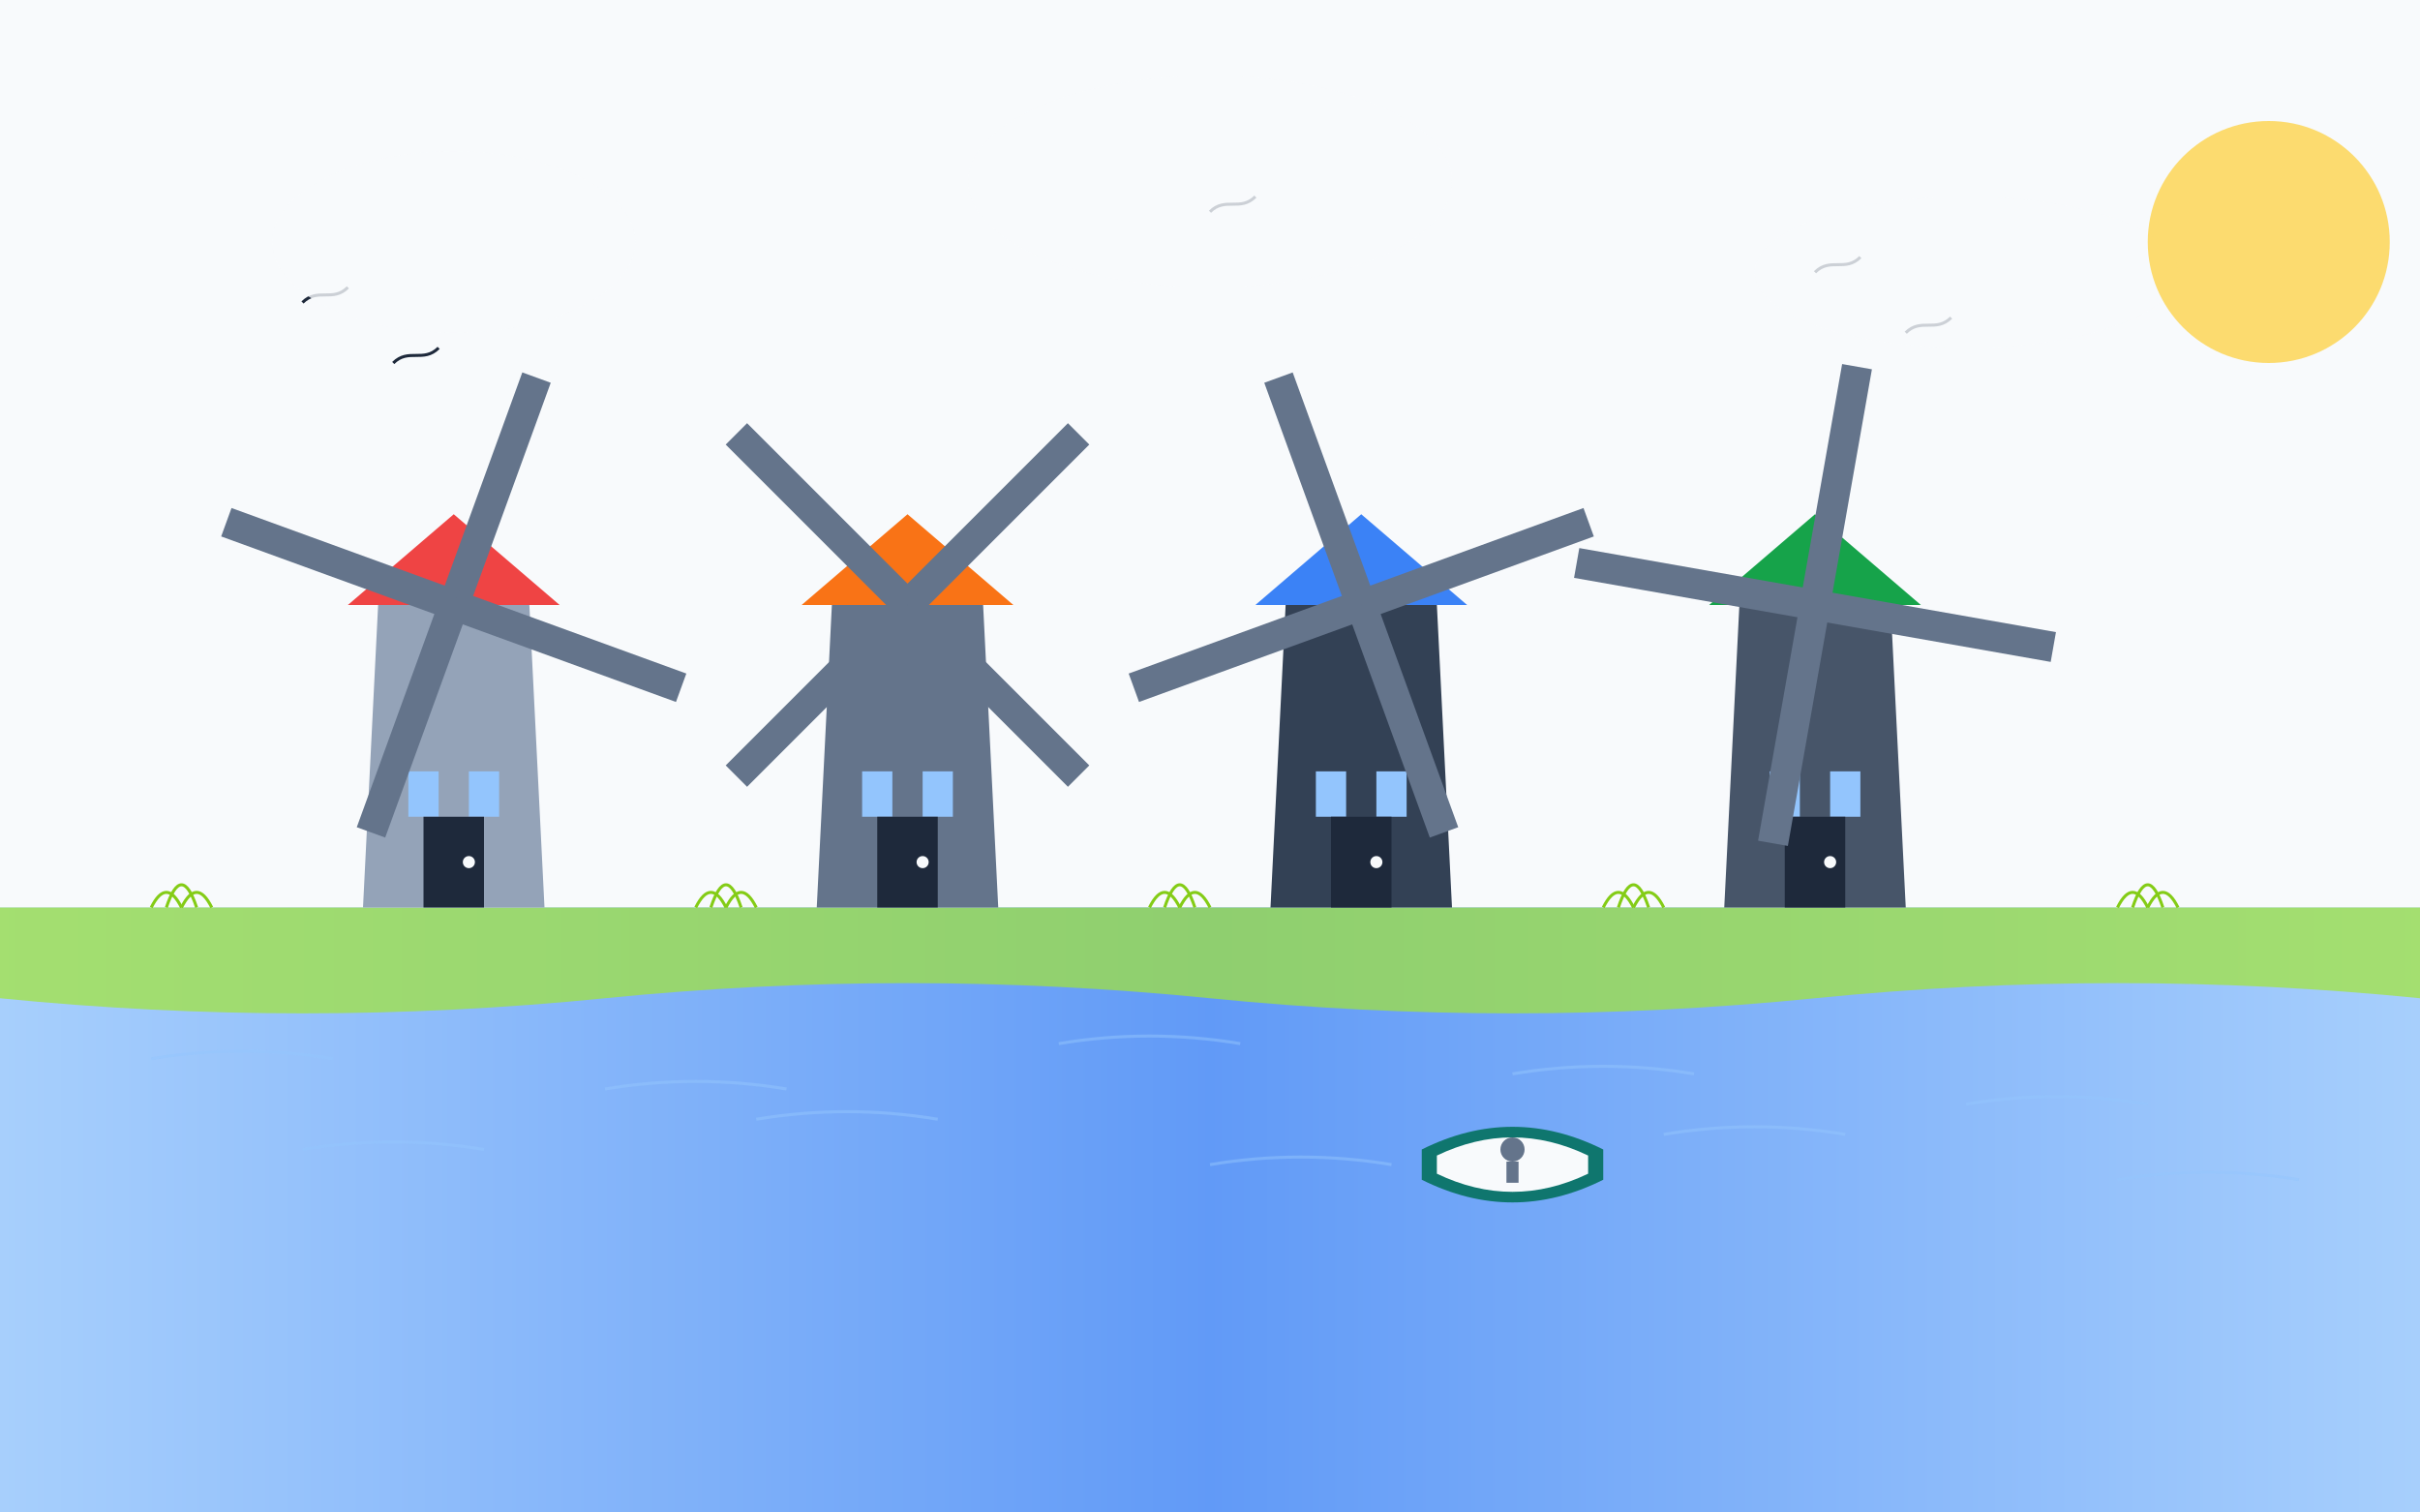 <svg xmlns="http://www.w3.org/2000/svg" viewBox="0 0 800 500" width="800" height="500">
  <!-- Sky Background -->
  <rect width="800" height="500" fill="#f8fafc"/>
  
  <!-- Gradient for water -->
  <defs>
    <linearGradient id="waterGradient" x1="0%" y1="0%" x2="100%" y2="0%">
      <stop offset="0%" stop-color="#93c5fd"/>
      <stop offset="50%" stop-color="#3b82f6"/>
      <stop offset="100%" stop-color="#93c5fd"/>
    </linearGradient>
  </defs>
  
  <!-- Water/Canal -->
  <rect y="300" width="800" height="200" fill="url(#waterGradient)" opacity="0.8"/>
  
  <!-- Ground/Banks -->
  <path d="M0,300 L800,300 L800,330 Q700,320 600,330 Q500,340 400,330 Q300,320 200,330 Q100,340 0,330 Z" fill="#a3e635" opacity="0.7"/>
  
  <!-- Water Reflections (Simplified) -->
  <g opacity="0.4">
    <!-- Windmill 1 Reflection -->
    <g transform="translate(150, 300) scale(1, -0.5) translate(0, -600)">
      <path d="M-30,0 L30,0 L25,100 L-25,100 Z" fill="#94a3b8"/>
      <rect x="-15" y="30" width="10" height="15" fill="#93c5fd"/>
      <rect x="5" y="30" width="10" height="15" fill="#93c5fd"/>
      <rect x="-10" y="70" width="20" height="30" fill="#1e293b"/>
      <polygon points="0,-30 -35,0 35,0" fill="#ef4444"/>
    </g>
    
    <!-- Windmill 2 Reflection -->
    <g transform="translate(300, 300) scale(1, -0.5) translate(0, -600)">
      <path d="M-30,0 L30,0 L25,100 L-25,100 Z" fill="#64748b"/>
      <rect x="-15" y="30" width="10" height="15" fill="#93c5fd"/>
      <rect x="5" y="30" width="10" height="15" fill="#93c5fd"/>
      <rect x="-10" y="70" width="20" height="30" fill="#1e293b"/>
      <polygon points="0,-30 -35,0 35,0" fill="#f97316"/>
    </g>
    
    <!-- Windmill 3 Reflection -->
    <g transform="translate(450, 300) scale(1, -0.5) translate(0, -600)">
      <path d="M-30,0 L30,0 L25,100 L-25,100 Z" fill="#334155"/>
      <rect x="-15" y="30" width="10" height="15" fill="#93c5fd"/>
      <rect x="5" y="30" width="10" height="15" fill="#93c5fd"/>
      <rect x="-10" y="70" width="20" height="30" fill="#1e293b"/>
      <polygon points="0,-30 -35,0 35,0" fill="#3b82f6"/>
    </g>
    
    <!-- Windmill 4 Reflection -->
    <g transform="translate(600, 300) scale(1, -0.5) translate(0, -600)">
      <path d="M-30,0 L30,0 L25,100 L-25,100 Z" fill="#475569"/>
      <rect x="-15" y="30" width="10" height="15" fill="#93c5fd"/>
      <rect x="5" y="30" width="10" height="15" fill="#93c5fd"/>
      <rect x="-10" y="70" width="20" height="30" fill="#1e293b"/>
      <polygon points="0,-30 -35,0 35,0" fill="#16a34a"/>
    </g>
  </g>
  
  <!-- Row of Windmills -->
  <g>
    <!-- Windmill 1 -->
    <g transform="translate(150, 300)">
      <!-- Base/Body -->
      <path d="M-30,0 L30,0 L25,-100 L-25,-100 Z" fill="#94a3b8"/>
      
      <!-- Windows -->
      <rect x="-15" y="-45" width="10" height="15" fill="#93c5fd"/>
      <rect x="5" y="-45" width="10" height="15" fill="#93c5fd"/>
      
      <!-- Door -->
      <rect x="-10" y="-30" width="20" height="30" fill="#1e293b"/>
      <circle cx="5" cy="-15" r="2" fill="#f8fafc"/>
      
      <!-- Roof -->
      <polygon points="0,-130 -35,-100 35,-100" fill="#ef4444"/>
      
      <!-- Center of Blades -->
      <circle cx="0" cy="-100" r="5" fill="#1e293b"/>
      
      <!-- Blades -->
      <g transform="translate(0, -100) rotate(20)">
        <rect x="-5" y="-80" width="10" height="80" fill="#64748b"/>
        <rect x="-80" y="-5" width="80" height="10" fill="#64748b"/>
        <rect x="-5" y="0" width="10" height="80" fill="#64748b"/>
        <rect x="0" y="-5" width="80" height="10" fill="#64748b"/>
      </g>
    </g>
    
    <!-- Windmill 2 -->
    <g transform="translate(300, 300)">
      <!-- Base/Body -->
      <path d="M-30,0 L30,0 L25,-100 L-25,-100 Z" fill="#64748b"/>
      
      <!-- Windows -->
      <rect x="-15" y="-45" width="10" height="15" fill="#93c5fd"/>
      <rect x="5" y="-45" width="10" height="15" fill="#93c5fd"/>
      
      <!-- Door -->
      <rect x="-10" y="-30" width="20" height="30" fill="#1e293b"/>
      <circle cx="5" cy="-15" r="2" fill="#f8fafc"/>
      
      <!-- Roof -->
      <polygon points="0,-130 -35,-100 35,-100" fill="#f97316"/>
      
      <!-- Center of Blades -->
      <circle cx="0" cy="-100" r="5" fill="#1e293b"/>
      
      <!-- Blades -->
      <g transform="translate(0, -100) rotate(45)">
        <rect x="-5" y="-80" width="10" height="80" fill="#64748b"/>
        <rect x="-80" y="-5" width="80" height="10" fill="#64748b"/>
        <rect x="-5" y="0" width="10" height="80" fill="#64748b"/>
        <rect x="0" y="-5" width="80" height="10" fill="#64748b"/>
      </g>
    </g>
    
    <!-- Windmill 3 -->
    <g transform="translate(450, 300)">
      <!-- Base/Body -->
      <path d="M-30,0 L30,0 L25,-100 L-25,-100 Z" fill="#334155"/>
      
      <!-- Windows -->
      <rect x="-15" y="-45" width="10" height="15" fill="#93c5fd"/>
      <rect x="5" y="-45" width="10" height="15" fill="#93c5fd"/>
      
      <!-- Door -->
      <rect x="-10" y="-30" width="20" height="30" fill="#1e293b"/>
      <circle cx="5" cy="-15" r="2" fill="#f8fafc"/>
      
      <!-- Roof -->
      <polygon points="0,-130 -35,-100 35,-100" fill="#3b82f6"/>
      
      <!-- Center of Blades -->
      <circle cx="0" cy="-100" r="5" fill="#1e293b"/>
      
      <!-- Blades -->
      <g transform="translate(0, -100) rotate(70)">
        <rect x="-5" y="-80" width="10" height="80" fill="#64748b"/>
        <rect x="-80" y="-5" width="80" height="10" fill="#64748b"/>
        <rect x="-5" y="0" width="10" height="80" fill="#64748b"/>
        <rect x="0" y="-5" width="80" height="10" fill="#64748b"/>
      </g>
    </g>
    
    <!-- Windmill 4 -->
    <g transform="translate(600, 300)">
      <!-- Base/Body -->
      <path d="M-30,0 L30,0 L25,-100 L-25,-100 Z" fill="#475569"/>
      
      <!-- Windows -->
      <rect x="-15" y="-45" width="10" height="15" fill="#93c5fd"/>
      <rect x="5" y="-45" width="10" height="15" fill="#93c5fd"/>
      
      <!-- Door -->
      <rect x="-10" y="-30" width="20" height="30" fill="#1e293b"/>
      <circle cx="5" cy="-15" r="2" fill="#f8fafc"/>
      
      <!-- Roof -->
      <polygon points="0,-130 -35,-100 35,-100" fill="#16a34a"/>
      
      <!-- Center of Blades -->
      <circle cx="0" cy="-100" r="5" fill="#1e293b"/>
      
      <!-- Blades -->
      <g transform="translate(0, -100) rotate(10)">
        <rect x="-5" y="-80" width="10" height="80" fill="#64748b"/>
        <rect x="-80" y="-5" width="80" height="10" fill="#64748b"/>
        <rect x="-5" y="0" width="10" height="80" fill="#64748b"/>
        <rect x="0" y="-5" width="80" height="10" fill="#64748b"/>
      </g>
    </g>
  </g>
  
  <!-- Canal Banks/Grass Details -->
  <g>
    <!-- Left side grasses -->
    <g transform="translate(50, 300)">
      <path d="M0,0 Q5,-10 10,0" stroke="#84cc16" stroke-width="1" fill="none"/>
      <path d="M5,0 Q10,-15 15,0" stroke="#84cc16" stroke-width="1" fill="none"/>
      <path d="M10,0 Q15,-10 20,0" stroke="#84cc16" stroke-width="1" fill="none"/>
    </g>
    
    <g transform="translate(230, 300)">
      <path d="M0,0 Q5,-10 10,0" stroke="#84cc16" stroke-width="1" fill="none"/>
      <path d="M5,0 Q10,-15 15,0" stroke="#84cc16" stroke-width="1" fill="none"/>
      <path d="M10,0 Q15,-10 20,0" stroke="#84cc16" stroke-width="1" fill="none"/>
    </g>
    
    <g transform="translate(380, 300)">
      <path d="M0,0 Q5,-10 10,0" stroke="#84cc16" stroke-width="1" fill="none"/>
      <path d="M5,0 Q10,-15 15,0" stroke="#84cc16" stroke-width="1" fill="none"/>
      <path d="M10,0 Q15,-10 20,0" stroke="#84cc16" stroke-width="1" fill="none"/>
    </g>
    
    <g transform="translate(530, 300)">
      <path d="M0,0 Q5,-10 10,0" stroke="#84cc16" stroke-width="1" fill="none"/>
      <path d="M5,0 Q10,-15 15,0" stroke="#84cc16" stroke-width="1" fill="none"/>
      <path d="M10,0 Q15,-10 20,0" stroke="#84cc16" stroke-width="1" fill="none"/>
    </g>
    
    <g transform="translate(700, 300)">
      <path d="M0,0 Q5,-10 10,0" stroke="#84cc16" stroke-width="1" fill="none"/>
      <path d="M5,0 Q10,-15 15,0" stroke="#84cc16" stroke-width="1" fill="none"/>
      <path d="M10,0 Q15,-10 20,0" stroke="#84cc16" stroke-width="1" fill="none"/>
    </g>
  </g>
  
  <!-- Water Ripples -->
  <g stroke="#93c5fd" fill="none" opacity="0.5">
    <path d="M50,350 Q80,345 110,350" stroke-width="1"/>
    <path d="M200,360 Q230,355 260,360" stroke-width="1"/>
    <path d="M350,345 Q380,340 410,345" stroke-width="1"/>
    <path d="M500,355 Q530,350 560,355" stroke-width="1"/>
    <path d="M650,365 Q680,360 710,365" stroke-width="1"/>
    <path d="M100,380 Q130,375 160,380" stroke-width="1"/>
    <path d="M250,370 Q280,365 310,370" stroke-width="1"/>
    <path d="M400,385 Q430,380 460,385" stroke-width="1"/>
    <path d="M550,375 Q580,370 610,375" stroke-width="1"/>
    <path d="M700,390 Q730,385 760,390" stroke-width="1"/>
  </g>
  
  <!-- Small Boat -->
  <g transform="translate(500, 380)">
    <!-- Boat Body -->
    <path d="M-30,0 Q0,-15 30,0 L30,10 Q0,25 -30,10 Z" fill="#0f766e"/>
    <!-- Boat Interior -->
    <path d="M-25,2 Q0,-10 25,2 L25,8 Q0,20 -25,8 Z" fill="#f8fafc"/>
    <!-- Person in Boat -->
    <circle cx="0" cy="0" r="4" fill="#64748b"/>
    <rect x="-2" y="4" width="4" height="7" fill="#64748b"/>
  </g>
  
  <!-- Birds -->
  <g>
    <path d="M100,100 C105,95 110,100 115,95" stroke="#1e293b" stroke-width="1" fill="none"/>
    <path d="M130,120 C135,115 140,120 145,115" stroke="#1e293b" stroke-width="1" fill="none"/>
    <path d="M600,90 C605,85 610,90 615,85" stroke="#1e293b" stroke-width="1" fill="none"/>
    <path d="M630,110 C635,105 640,110 645,105" stroke="#1e293b" stroke-width="1" fill="none"/>
    <path d="M400,70 C405,65 410,70 415,65" stroke="#1e293b" stroke-width="1" fill="none"/>
  </g>
  
  <!-- Clouds -->
  <g fill="#f8fafc" opacity="0.8">
    <ellipse cx="150" cy="80" rx="60" ry="30"/>
    <ellipse cx="400" cy="60" rx="80" ry="35"/>
    <ellipse cx="650" cy="90" rx="70" ry="25"/>
  </g>
  
  <!-- Sun -->
  <circle cx="750" cy="80" r="40" fill="#fcd34d" opacity="0.8"/>
</svg>
